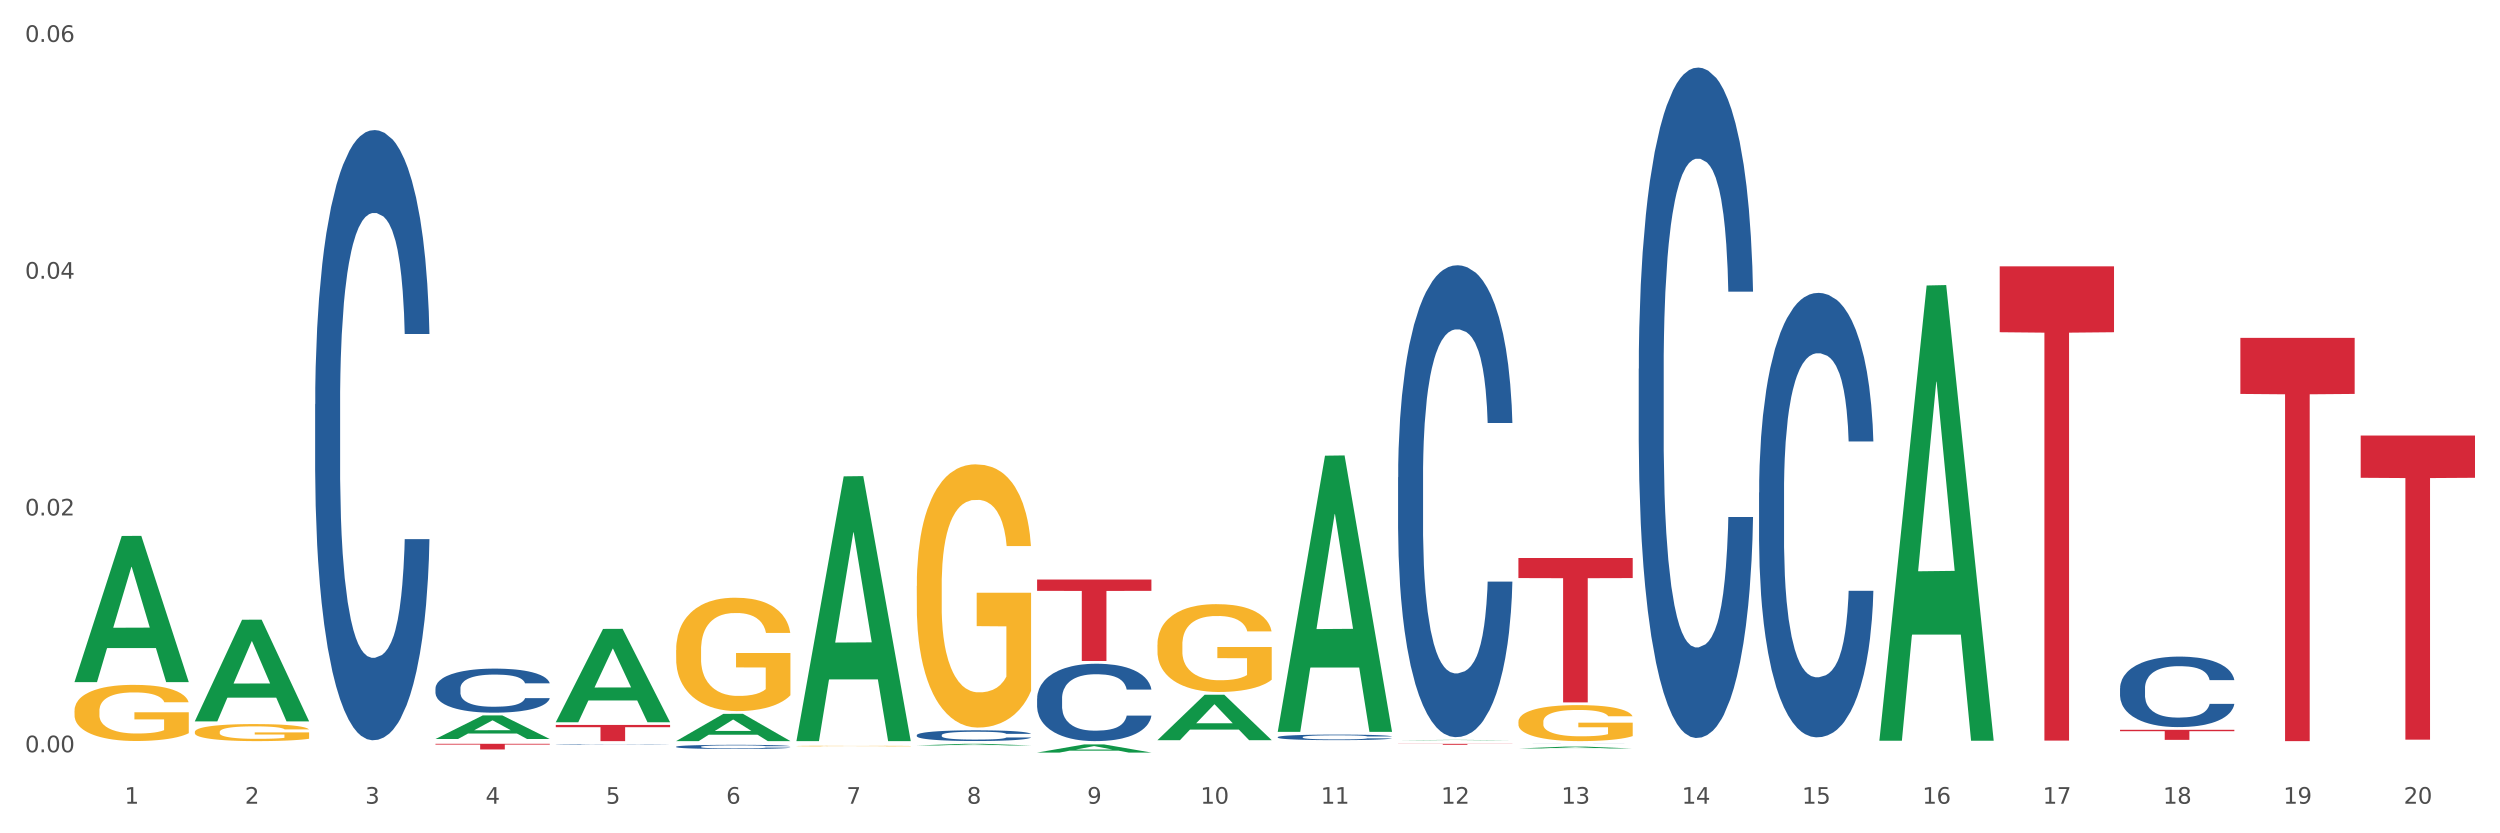 <?xml version="1.0" encoding="utf-8" standalone="no"?>
<!DOCTYPE svg PUBLIC "-//W3C//DTD SVG 1.1//EN"
  "http://www.w3.org/Graphics/SVG/1.1/DTD/svg11.dtd">
<svg xmlns:xlink="http://www.w3.org/1999/xlink" width="1080pt" height="360pt" viewBox="0 0 1080 360" xmlns="http://www.w3.org/2000/svg" version="1.1">
 <rect x="0" y="0" width="1080" height="360" fill="#333333" stroke="none"/>
 <defs>
  <style type="text/css">*{stroke-linejoin: round; stroke-linecap: butt}</style>
 </defs>
 <g id="figure_1">
  <g id="patch_1">
   <path d="M 0 360 
L 1080 360 
L 1080 0 
L 0 0 
z
" style="fill: #ffffff; stroke: #ffffff; stroke-linejoin: miter"/>
  </g>
  <g id="axes_1">
   <g id="matplotlib.axis_1">
    <g id="xtick_1">
     <g id="text_1">
      <!-- 1 -->
      <g style="fill: #4d4d4d" transform="translate(53.812 347.204) scale(0.096 -0.096)">
       <defs>
        <path id="DejaVuSans-31" d="M 794 531 
L 1825 531 
L 1825 4091 
L 703 3866 
L 703 4441 
L 1819 4666 
L 2450 4666 
L 2450 531 
L 3481 531 
L 3481 0 
L 794 0 
L 794 531 
z
" transform="scale(0.016)"/>
       </defs>
       <use xlink:href="#DejaVuSans-31"/>
      </g>
     </g>
    </g>
    <g id="xtick_2">
     <g id="text_2">
      <!-- 2 -->
      <g style="fill: #4d4d4d" transform="translate(105.793 347.204) scale(0.096 -0.096)">
       <defs>
        <path id="DejaVuSans-32" d="M 1228 531 
L 3431 531 
L 3431 0 
L 469 0 
L 469 531 
Q 828 903 1448 1529 
Q 2069 2156 2228 2338 
Q 2531 2678 2651 2914 
Q 2772 3150 2772 3378 
Q 2772 3750 2511 3984 
Q 2250 4219 1831 4219 
Q 1534 4219 1204 4116 
Q 875 4013 500 3803 
L 500 4441 
Q 881 4594 1212 4672 
Q 1544 4750 1819 4750 
Q 2544 4750 2975 4387 
Q 3406 4025 3406 3419 
Q 3406 3131 3298 2873 
Q 3191 2616 2906 2266 
Q 2828 2175 2409 1742 
Q 1991 1309 1228 531 
z
" transform="scale(0.016)"/>
       </defs>
       <use xlink:href="#DejaVuSans-32"/>
      </g>
     </g>
    </g>
    <g id="xtick_3">
     <g id="text_3">
      <!-- 3 -->
      <g style="fill: #4d4d4d" transform="translate(157.774 347.204) scale(0.096 -0.096)">
       <defs>
        <path id="DejaVuSans-33" d="M 2597 2516 
Q 3050 2419 3304 2112 
Q 3559 1806 3559 1356 
Q 3559 666 3084 287 
Q 2609 -91 1734 -91 
Q 1441 -91 1130 -33 
Q 819 25 488 141 
L 488 750 
Q 750 597 1062 519 
Q 1375 441 1716 441 
Q 2309 441 2620 675 
Q 2931 909 2931 1356 
Q 2931 1769 2642 2001 
Q 2353 2234 1838 2234 
L 1294 2234 
L 1294 2753 
L 1863 2753 
Q 2328 2753 2575 2939 
Q 2822 3125 2822 3475 
Q 2822 3834 2567 4026 
Q 2313 4219 1838 4219 
Q 1578 4219 1281 4162 
Q 984 4106 628 3988 
L 628 4550 
Q 988 4650 1302 4700 
Q 1616 4750 1894 4750 
Q 2613 4750 3031 4423 
Q 3450 4097 3450 3541 
Q 3450 3153 3228 2886 
Q 3006 2619 2597 2516 
z
" transform="scale(0.016)"/>
       </defs>
       <use xlink:href="#DejaVuSans-33"/>
      </g>
     </g>
    </g>
    <g id="xtick_4">
     <g id="text_4">
      <!-- 4 -->
      <g style="fill: #4d4d4d" transform="translate(209.756 347.204) scale(0.096 -0.096)">
       <defs>
        <path id="DejaVuSans-34" d="M 2419 4116 
L 825 1625 
L 2419 1625 
L 2419 4116 
z
M 2253 4666 
L 3047 4666 
L 3047 1625 
L 3713 1625 
L 3713 1100 
L 3047 1100 
L 3047 0 
L 2419 0 
L 2419 1100 
L 313 1100 
L 313 1709 
L 2253 4666 
z
" transform="scale(0.016)"/>
       </defs>
       <use xlink:href="#DejaVuSans-34"/>
      </g>
     </g>
    </g>
    <g id="xtick_5">
     <g id="text_5">
      <!-- 5 -->
      <g style="fill: #4d4d4d" transform="translate(261.737 347.204) scale(0.096 -0.096)">
       <defs>
        <path id="DejaVuSans-35" d="M 691 4666 
L 3169 4666 
L 3169 4134 
L 1269 4134 
L 1269 2991 
Q 1406 3038 1543 3061 
Q 1681 3084 1819 3084 
Q 2600 3084 3056 2656 
Q 3513 2228 3513 1497 
Q 3513 744 3044 326 
Q 2575 -91 1722 -91 
Q 1428 -91 1123 -41 
Q 819 9 494 109 
L 494 744 
Q 775 591 1075 516 
Q 1375 441 1709 441 
Q 2250 441 2565 725 
Q 2881 1009 2881 1497 
Q 2881 1984 2565 2268 
Q 2250 2553 1709 2553 
Q 1456 2553 1204 2497 
Q 953 2441 691 2322 
L 691 4666 
z
" transform="scale(0.016)"/>
       </defs>
       <use xlink:href="#DejaVuSans-35"/>
      </g>
     </g>
    </g>
    <g id="xtick_6">
     <g id="text_6">
      <!-- 6 -->
      <g style="fill: #4d4d4d" transform="translate(313.718 347.204) scale(0.096 -0.096)">
       <defs>
        <path id="DejaVuSans-36" d="M 2113 2584 
Q 1688 2584 1439 2293 
Q 1191 2003 1191 1497 
Q 1191 994 1439 701 
Q 1688 409 2113 409 
Q 2538 409 2786 701 
Q 3034 994 3034 1497 
Q 3034 2003 2786 2293 
Q 2538 2584 2113 2584 
z
M 3366 4563 
L 3366 3988 
Q 3128 4100 2886 4159 
Q 2644 4219 2406 4219 
Q 1781 4219 1451 3797 
Q 1122 3375 1075 2522 
Q 1259 2794 1537 2939 
Q 1816 3084 2150 3084 
Q 2853 3084 3261 2657 
Q 3669 2231 3669 1497 
Q 3669 778 3244 343 
Q 2819 -91 2113 -91 
Q 1303 -91 875 529 
Q 447 1150 447 2328 
Q 447 3434 972 4092 
Q 1497 4750 2381 4750 
Q 2619 4750 2861 4703 
Q 3103 4656 3366 4563 
z
" transform="scale(0.016)"/>
       </defs>
       <use xlink:href="#DejaVuSans-36"/>
      </g>
     </g>
    </g>
    <g id="xtick_7">
     <g id="text_7">
      <!-- 7 -->
      <g style="fill: #4d4d4d" transform="translate(365.699 347.204) scale(0.096 -0.096)">
       <defs>
        <path id="DejaVuSans-37" d="M 525 4666 
L 3525 4666 
L 3525 4397 
L 1831 0 
L 1172 0 
L 2766 4134 
L 525 4134 
L 525 4666 
z
" transform="scale(0.016)"/>
       </defs>
       <use xlink:href="#DejaVuSans-37"/>
      </g>
     </g>
    </g>
    <g id="xtick_8">
     <g id="text_8">
      <!-- 8 -->
      <g style="fill: #4d4d4d" transform="translate(417.68 347.204) scale(0.096 -0.096)">
       <defs>
        <path id="DejaVuSans-38" d="M 2034 2216 
Q 1584 2216 1326 1975 
Q 1069 1734 1069 1313 
Q 1069 891 1326 650 
Q 1584 409 2034 409 
Q 2484 409 2743 651 
Q 3003 894 3003 1313 
Q 3003 1734 2745 1975 
Q 2488 2216 2034 2216 
z
M 1403 2484 
Q 997 2584 770 2862 
Q 544 3141 544 3541 
Q 544 4100 942 4425 
Q 1341 4750 2034 4750 
Q 2731 4750 3128 4425 
Q 3525 4100 3525 3541 
Q 3525 3141 3298 2862 
Q 3072 2584 2669 2484 
Q 3125 2378 3379 2068 
Q 3634 1759 3634 1313 
Q 3634 634 3220 271 
Q 2806 -91 2034 -91 
Q 1263 -91 848 271 
Q 434 634 434 1313 
Q 434 1759 690 2068 
Q 947 2378 1403 2484 
z
M 1172 3481 
Q 1172 3119 1398 2916 
Q 1625 2713 2034 2713 
Q 2441 2713 2670 2916 
Q 2900 3119 2900 3481 
Q 2900 3844 2670 4047 
Q 2441 4250 2034 4250 
Q 1625 4250 1398 4047 
Q 1172 3844 1172 3481 
z
" transform="scale(0.016)"/>
       </defs>
       <use xlink:href="#DejaVuSans-38"/>
      </g>
     </g>
    </g>
    <g id="xtick_9">
     <g id="text_9">
      <!-- 9 -->
      <g style="fill: #4d4d4d" transform="translate(469.662 347.204) scale(0.096 -0.096)">
       <defs>
        <path id="DejaVuSans-39" d="M 703 97 
L 703 672 
Q 941 559 1184 500 
Q 1428 441 1663 441 
Q 2288 441 2617 861 
Q 2947 1281 2994 2138 
Q 2813 1869 2534 1725 
Q 2256 1581 1919 1581 
Q 1219 1581 811 2004 
Q 403 2428 403 3163 
Q 403 3881 828 4315 
Q 1253 4750 1959 4750 
Q 2769 4750 3195 4129 
Q 3622 3509 3622 2328 
Q 3622 1225 3098 567 
Q 2575 -91 1691 -91 
Q 1453 -91 1209 -44 
Q 966 3 703 97 
z
M 1959 2075 
Q 2384 2075 2632 2365 
Q 2881 2656 2881 3163 
Q 2881 3666 2632 3958 
Q 2384 4250 1959 4250 
Q 1534 4250 1286 3958 
Q 1038 3666 1038 3163 
Q 1038 2656 1286 2365 
Q 1534 2075 1959 2075 
z
" transform="scale(0.016)"/>
       </defs>
       <use xlink:href="#DejaVuSans-39"/>
      </g>
     </g>
    </g>
    <g id="xtick_10">
     <g id="text_10">
      <!-- 10 -->
      <g style="fill: #4d4d4d" transform="translate(518.589 347.204) scale(0.096 -0.096)">
       <defs>
        <path id="DejaVuSans-30" d="M 2034 4250 
Q 1547 4250 1301 3770 
Q 1056 3291 1056 2328 
Q 1056 1369 1301 889 
Q 1547 409 2034 409 
Q 2525 409 2770 889 
Q 3016 1369 3016 2328 
Q 3016 3291 2770 3770 
Q 2525 4250 2034 4250 
z
M 2034 4750 
Q 2819 4750 3233 4129 
Q 3647 3509 3647 2328 
Q 3647 1150 3233 529 
Q 2819 -91 2034 -91 
Q 1250 -91 836 529 
Q 422 1150 422 2328 
Q 422 3509 836 4129 
Q 1250 4750 2034 4750 
z
" transform="scale(0.016)"/>
       </defs>
       <use xlink:href="#DejaVuSans-31"/>
       <use xlink:href="#DejaVuSans-30" transform="translate(63.623 0)"/>
      </g>
     </g>
    </g>
    <g id="xtick_11">
     <g id="text_11">
      <!-- 11 -->
      <g style="fill: #4d4d4d" transform="translate(570.57 347.204) scale(0.096 -0.096)">
       <use xlink:href="#DejaVuSans-31"/>
       <use xlink:href="#DejaVuSans-31" transform="translate(63.623 0)"/>
      </g>
     </g>
    </g>
    <g id="xtick_12">
     <g id="text_12">
      <!-- 12 -->
      <g style="fill: #4d4d4d" transform="translate(622.551 347.204) scale(0.096 -0.096)">
       <use xlink:href="#DejaVuSans-31"/>
       <use xlink:href="#DejaVuSans-32" transform="translate(63.623 0)"/>
      </g>
     </g>
    </g>
    <g id="xtick_13">
     <g id="text_13">
      <!-- 13 -->
      <g style="fill: #4d4d4d" transform="translate(674.533 347.204) scale(0.096 -0.096)">
       <use xlink:href="#DejaVuSans-31"/>
       <use xlink:href="#DejaVuSans-33" transform="translate(63.623 0)"/>
      </g>
     </g>
    </g>
    <g id="xtick_14">
     <g id="text_14">
      <!-- 14 -->
      <g style="fill: #4d4d4d" transform="translate(726.514 347.204) scale(0.096 -0.096)">
       <use xlink:href="#DejaVuSans-31"/>
       <use xlink:href="#DejaVuSans-34" transform="translate(63.623 0)"/>
      </g>
     </g>
    </g>
    <g id="xtick_15">
     <g id="text_15">
      <!-- 15 -->
      <g style="fill: #4d4d4d" transform="translate(778.495 347.204) scale(0.096 -0.096)">
       <use xlink:href="#DejaVuSans-31"/>
       <use xlink:href="#DejaVuSans-35" transform="translate(63.623 0)"/>
      </g>
     </g>
    </g>
    <g id="xtick_16">
     <g id="text_16">
      <!-- 16 -->
      <g style="fill: #4d4d4d" transform="translate(830.476 347.204) scale(0.096 -0.096)">
       <use xlink:href="#DejaVuSans-31"/>
       <use xlink:href="#DejaVuSans-36" transform="translate(63.623 0)"/>
      </g>
     </g>
    </g>
    <g id="xtick_17">
     <g id="text_17">
      <!-- 17 -->
      <g style="fill: #4d4d4d" transform="translate(882.457 347.204) scale(0.096 -0.096)">
       <use xlink:href="#DejaVuSans-31"/>
       <use xlink:href="#DejaVuSans-37" transform="translate(63.623 0)"/>
      </g>
     </g>
    </g>
    <g id="xtick_18">
     <g id="text_18">
      <!-- 18 -->
      <g style="fill: #4d4d4d" transform="translate(934.439 347.204) scale(0.096 -0.096)">
       <use xlink:href="#DejaVuSans-31"/>
       <use xlink:href="#DejaVuSans-38" transform="translate(63.623 0)"/>
      </g>
     </g>
    </g>
    <g id="xtick_19">
     <g id="text_19">
      <!-- 19 -->
      <g style="fill: #4d4d4d" transform="translate(986.42 347.204) scale(0.096 -0.096)">
       <use xlink:href="#DejaVuSans-31"/>
       <use xlink:href="#DejaVuSans-39" transform="translate(63.623 0)"/>
      </g>
     </g>
    </g>
    <g id="xtick_20">
     <g id="text_20">
      <!-- 20 -->
      <g style="fill: #4d4d4d" transform="translate(1038.401 347.204) scale(0.096 -0.096)">
       <use xlink:href="#DejaVuSans-32"/>
       <use xlink:href="#DejaVuSans-30" transform="translate(63.623 0)"/>
      </g>
     </g>
    </g>
    <g id="xtick_21"/>
    <g id="xtick_22"/>
    <g id="xtick_23"/>
    <g id="xtick_24"/>
    <g id="xtick_25"/>
    <g id="xtick_26"/>
    <g id="xtick_27"/>
    <g id="xtick_28"/>
    <g id="xtick_29"/>
    <g id="xtick_30"/>
    <g id="xtick_31"/>
    <g id="xtick_32"/>
    <g id="xtick_33"/>
    <g id="xtick_34"/>
    <g id="xtick_35"/>
    <g id="xtick_36"/>
    <g id="xtick_37"/>
    <g id="xtick_38"/>
    <g id="xtick_39"/>
   </g>
   <g id="matplotlib.axis_2">
    <g id="ytick_1">
     <g id="text_21">
      <!-- 0.00 -->
      <g style="fill: #4d4d4d" transform="translate(10.8 324.98) scale(0.096 -0.096)">
       <defs>
        <path id="DejaVuSans-2e" d="M 684 794 
L 1344 794 
L 1344 0 
L 684 0 
L 684 794 
z
" transform="scale(0.016)"/>
       </defs>
       <use xlink:href="#DejaVuSans-30"/>
       <use xlink:href="#DejaVuSans-2e" transform="translate(63.623 0)"/>
       <use xlink:href="#DejaVuSans-30" transform="translate(95.41 0)"/>
       <use xlink:href="#DejaVuSans-30" transform="translate(159.033 0)"/>
      </g>
     </g>
    </g>
    <g id="ytick_2">
     <g id="text_22">
      <!-- 0.02 -->
      <g style="fill: #4d4d4d" transform="translate(10.8 222.688) scale(0.096 -0.096)">
       <use xlink:href="#DejaVuSans-30"/>
       <use xlink:href="#DejaVuSans-2e" transform="translate(63.623 0)"/>
       <use xlink:href="#DejaVuSans-30" transform="translate(95.41 0)"/>
       <use xlink:href="#DejaVuSans-32" transform="translate(159.033 0)"/>
      </g>
     </g>
    </g>
    <g id="ytick_3">
     <g id="text_23">
      <!-- 0.04 -->
      <g style="fill: #4d4d4d" transform="translate(10.8 120.396) scale(0.096 -0.096)">
       <use xlink:href="#DejaVuSans-30"/>
       <use xlink:href="#DejaVuSans-2e" transform="translate(63.623 0)"/>
       <use xlink:href="#DejaVuSans-30" transform="translate(95.41 0)"/>
       <use xlink:href="#DejaVuSans-34" transform="translate(159.033 0)"/>
      </g>
     </g>
    </g>
    <g id="ytick_4">
     <g id="text_24">
      <!-- 0.06 -->
      <g style="fill: #4d4d4d" transform="translate(10.8 18.104) scale(0.096 -0.096)">
       <use xlink:href="#DejaVuSans-30"/>
       <use xlink:href="#DejaVuSans-2e" transform="translate(63.623 0)"/>
       <use xlink:href="#DejaVuSans-30" transform="translate(95.41 0)"/>
       <use xlink:href="#DejaVuSans-36" transform="translate(159.033 0)"/>
      </g>
     </g>
    </g>
    <g id="ytick_5"/>
    <g id="ytick_6"/>
    <g id="ytick_7"/>
   </g>
   <g id="PolyCollection_1">
    <path d="M 32.175 294.57 
L 32.226 294.511 
L 52.59 231.54 
L 61.041 231.481 
L 81.557 294.689 
L 71.783 294.689 
L 67.353 279.97 
L 46.328 279.97 
L 46.175 280.207 
L 41.899 294.689 
L 32.175 294.689 
L 32.175 294.57 
L 48.975 271.186 
L 64.706 271.127 
L 56.917 244.954 
L 56.815 244.835 
L 56.713 245.013 
L 48.924 271.127 
L 48.975 271.186 
L 32.175 294.57 
z
" clip-path="url(#p913ae60c1f)" style="fill: #109648"/>
    <path d="M 967.837 145.967 
L 1017.219 145.967 
L 1017.219 170.175 
L 997.794 170.338 
L 997.794 320.164 
L 987.145 320.164 
L 987.145 170.338 
L 967.837 170.175 
L 967.837 146.131 
L 967.837 145.967 
z
" clip-path="url(#p913ae60c1f)" style="fill: #d62839"/>
    <path d="M 915.855 315.277 
L 965.238 315.277 
L 965.238 315.882 
L 945.812 315.886 
L 945.812 319.628 
L 935.164 319.628 
L 935.164 315.886 
L 915.855 315.882 
L 915.855 315.281 
L 915.855 315.277 
z
" clip-path="url(#p913ae60c1f)" style="fill: #d62839"/>
    <path d="M 863.874 115.042 
L 913.256 115.042 
L 913.256 143.518 
L 893.831 143.711 
L 893.831 319.953 
L 883.182 319.953 
L 883.182 143.711 
L 863.874 143.518 
L 863.874 115.235 
L 863.874 115.042 
z
" clip-path="url(#p913ae60c1f)" style="fill: #d62839"/>
    <path d="M 655.949 241.056 
L 705.332 241.056 
L 705.332 249.725 
L 685.906 249.783 
L 685.906 303.434 
L 675.258 303.434 
L 675.258 249.783 
L 655.949 249.725 
L 655.949 241.115 
L 655.949 241.056 
z
" clip-path="url(#p913ae60c1f)" style="fill: #d62839"/>
    <path d="M 603.968 321.333 
L 653.35 321.333 
L 653.35 321.391 
L 633.925 321.391 
L 633.925 321.75 
L 623.276 321.75 
L 623.276 321.391 
L 603.968 321.391 
L 603.968 321.333 
L 603.968 321.333 
z
" clip-path="url(#p913ae60c1f)" style="fill: #d62839"/>
    <path d="M 448.025 250.357 
L 497.407 250.357 
L 497.407 255.249 
L 477.982 255.282 
L 477.982 285.563 
L 467.333 285.563 
L 467.333 255.282 
L 448.025 255.249 
L 448.025 250.39 
L 448.025 250.357 
z
" clip-path="url(#p913ae60c1f)" style="fill: #d62839"/>
    <path d="M 240.1 313.179 
L 289.482 313.179 
L 289.482 314.149 
L 270.057 314.156 
L 270.057 320.164 
L 259.408 320.164 
L 259.408 314.156 
L 240.1 314.149 
L 240.1 313.185 
L 240.1 313.179 
z
" clip-path="url(#p913ae60c1f)" style="fill: #d62839"/>
    <path d="M 188.119 321.333 
L 237.501 321.333 
L 237.501 321.672 
L 218.076 321.674 
L 218.076 323.774 
L 207.427 323.774 
L 207.427 321.674 
L 188.119 321.672 
L 188.119 321.335 
L 188.119 321.333 
z
" clip-path="url(#p913ae60c1f)" style="fill: #d62839"/>
    <path d="M 1019.818 188.142 
L 1069.2 188.142 
L 1069.2 206.403 
L 1049.775 206.526 
L 1049.775 319.543 
L 1039.126 319.543 
L 1039.126 206.526 
L 1019.818 206.403 
L 1019.818 188.266 
L 1019.818 188.142 
z
" clip-path="url(#p913ae60c1f)" style="fill: #d62839"/>
    <path d="M 136.137 174.632 
L 136.196 174.391 
L 136.196 167.65 
L 136.371 158.502 
L 137.013 141.65 
L 137.83 128.89 
L 139.231 113.964 
L 139.99 107.704 
L 140.982 100.723 
L 143.025 89.408 
L 145.36 79.778 
L 146.994 74.481 
L 148.22 71.111 
L 150.964 65.092 
L 152.54 62.444 
L 154.174 60.277 
L 155.575 58.833 
L 157.91 57.148 
L 159.778 56.426 
L 161.938 56.185 
L 163.747 56.426 
L 166.14 57.389 
L 169.643 60.277 
L 170.985 61.963 
L 172.795 64.852 
L 174.662 68.704 
L 176.18 72.556 
L 177.931 78.093 
L 179.741 85.315 
L 181.492 94.463 
L 182.718 102.89 
L 183.71 111.797 
L 184.586 122.631 
L 185.228 134.427 
L 185.52 144.298 
L 174.838 144.298 
L 174.546 135.39 
L 173.962 125.76 
L 173.378 119.26 
L 172.736 113.964 
L 171.744 107.945 
L 170.868 104.093 
L 169.409 99.519 
L 168.067 96.63 
L 166.957 94.945 
L 165.615 93.5 
L 162.755 92.056 
L 160.712 92.056 
L 159.428 92.537 
L 157.852 93.741 
L 156.509 95.426 
L 154.933 98.315 
L 153.707 101.445 
L 152.481 105.538 
L 151.781 108.427 
L 150.73 113.723 
L 150.03 118.057 
L 149.096 125.52 
L 148.57 130.816 
L 147.637 144.539 
L 147.228 154.65 
L 147.053 161.632 
L 146.936 169.335 
L 146.936 206.892 
L 147.286 223.744 
L 147.578 230.966 
L 148.045 239.152 
L 148.921 249.745 
L 150.205 260.097 
L 151.547 267.56 
L 152.656 272.134 
L 153.707 275.504 
L 154.758 278.153 
L 156.042 280.56 
L 157.093 282.005 
L 158.669 283.449 
L 160.537 284.171 
L 161.996 284.171 
L 164.973 282.968 
L 166.315 281.764 
L 167.6 280.079 
L 169 277.43 
L 170.11 274.541 
L 170.752 272.375 
L 171.802 267.801 
L 172.619 262.986 
L 173.32 257.448 
L 173.787 252.634 
L 174.312 245.411 
L 174.721 237.226 
L 174.838 232.892 
L 185.52 232.892 
L 185.286 241.559 
L 184.877 249.985 
L 184.06 261.3 
L 183.418 267.801 
L 182.426 275.745 
L 181.375 282.486 
L 179.916 289.949 
L 178.573 295.486 
L 177.172 300.301 
L 175.655 304.635 
L 172.911 310.653 
L 171.919 312.339 
L 169.818 315.228 
L 168.183 316.913 
L 165.79 318.598 
L 163.338 319.561 
L 160.77 319.802 
L 158.494 319.32 
L 155.984 317.876 
L 154.408 316.431 
L 152.656 314.265 
L 150.613 310.894 
L 148.687 306.801 
L 146.878 301.986 
L 145.185 296.449 
L 143.609 290.19 
L 141.566 279.838 
L 140.048 269.727 
L 138.939 260.337 
L 138.18 252.393 
L 137.422 242.281 
L 137.013 235.3 
L 136.371 218.448 
L 136.137 202.799 
L 136.137 174.632 
z
" clip-path="url(#p913ae60c1f)" style="fill: #255c99"/>
    <path d="M 240.1 321.634 
L 240.158 321.634 
L 240.158 321.628 
L 240.333 321.621 
L 240.975 321.606 
L 241.793 321.595 
L 243.193 321.582 
L 243.952 321.577 
L 244.945 321.571 
L 246.988 321.561 
L 249.322 321.553 
L 250.957 321.548 
L 252.183 321.546 
L 254.926 321.54 
L 256.502 321.538 
L 258.137 321.536 
L 259.537 321.535 
L 261.872 321.534 
L 263.74 321.533 
L 265.9 321.533 
L 267.709 321.533 
L 270.103 321.534 
L 273.605 321.536 
L 274.947 321.538 
L 276.757 321.54 
L 278.625 321.543 
L 280.143 321.547 
L 281.894 321.552 
L 283.703 321.558 
L 285.454 321.566 
L 286.68 321.573 
L 287.672 321.58 
L 288.548 321.59 
L 289.19 321.6 
L 289.482 321.608 
L 278.8 321.608 
L 278.508 321.601 
L 277.924 321.592 
L 277.341 321.587 
L 276.699 321.582 
L 275.706 321.577 
L 274.831 321.574 
L 273.371 321.57 
L 272.029 321.567 
L 270.92 321.566 
L 269.577 321.565 
L 266.717 321.564 
L 264.674 321.564 
L 263.39 321.564 
L 261.814 321.565 
L 260.471 321.566 
L 258.895 321.569 
L 257.67 321.572 
L 256.444 321.575 
L 255.743 321.578 
L 254.693 321.582 
L 253.992 321.586 
L 253.058 321.592 
L 252.533 321.597 
L 251.599 321.609 
L 251.19 321.617 
L 251.015 321.623 
L 250.899 321.63 
L 250.899 321.662 
L 251.249 321.677 
L 251.541 321.683 
L 252.008 321.69 
L 252.883 321.699 
L 254.167 321.708 
L 255.51 321.714 
L 256.619 321.718 
L 257.67 321.721 
L 258.72 321.723 
L 260.004 321.726 
L 261.055 321.727 
L 262.631 321.728 
L 264.499 321.729 
L 265.958 321.729 
L 268.935 321.728 
L 270.278 321.727 
L 271.562 321.725 
L 272.963 321.723 
L 274.072 321.72 
L 274.714 321.719 
L 275.765 321.715 
L 276.582 321.71 
L 277.282 321.706 
L 277.749 321.702 
L 278.275 321.695 
L 278.683 321.688 
L 278.8 321.685 
L 289.482 321.685 
L 289.248 321.692 
L 288.84 321.699 
L 288.023 321.709 
L 287.381 321.715 
L 286.388 321.721 
L 285.338 321.727 
L 283.878 321.734 
L 282.536 321.738 
L 281.135 321.743 
L 279.617 321.746 
L 276.874 321.751 
L 275.881 321.753 
L 273.78 321.755 
L 272.146 321.757 
L 269.752 321.758 
L 267.301 321.759 
L 264.733 321.759 
L 262.456 321.759 
L 259.946 321.758 
L 258.37 321.756 
L 256.619 321.755 
L 254.576 321.752 
L 252.65 321.748 
L 250.84 321.744 
L 249.147 321.739 
L 247.571 321.734 
L 245.528 321.725 
L 244.011 321.716 
L 242.902 321.708 
L 242.143 321.701 
L 241.384 321.693 
L 240.975 321.687 
L 240.333 321.672 
L 240.1 321.659 
L 240.1 321.634 
z
" clip-path="url(#p913ae60c1f)" style="fill: #255c99"/>
    <path d="M 915.855 297.332 
L 915.914 297.304 
L 915.914 296.525 
L 916.089 295.468 
L 916.731 293.521 
L 917.548 292.046 
L 918.949 290.321 
L 919.708 289.598 
L 920.7 288.791 
L 922.743 287.483 
L 925.078 286.37 
L 926.713 285.758 
L 927.938 285.369 
L 930.682 284.673 
L 932.258 284.367 
L 933.892 284.117 
L 935.293 283.95 
L 937.628 283.755 
L 939.496 283.672 
L 941.656 283.644 
L 943.465 283.672 
L 945.858 283.783 
L 949.361 284.117 
L 950.703 284.312 
L 952.513 284.645 
L 954.381 285.091 
L 955.898 285.536 
L 957.649 286.176 
L 959.459 287.01 
L 961.21 288.068 
L 962.436 289.041 
L 963.428 290.071 
L 964.304 291.323 
L 964.946 292.686 
L 965.238 293.827 
L 954.556 293.827 
L 954.264 292.797 
L 953.68 291.684 
L 953.096 290.933 
L 952.454 290.321 
L 951.462 289.626 
L 950.586 289.18 
L 949.127 288.652 
L 947.785 288.318 
L 946.676 288.123 
L 945.333 287.956 
L 942.473 287.789 
L 940.43 287.789 
L 939.146 287.845 
L 937.57 287.984 
L 936.227 288.179 
L 934.651 288.513 
L 933.425 288.874 
L 932.199 289.347 
L 931.499 289.681 
L 930.448 290.293 
L 929.748 290.794 
L 928.814 291.656 
L 928.289 292.269 
L 927.355 293.854 
L 926.946 295.023 
L 926.771 295.83 
L 926.654 296.72 
L 926.654 301.06 
L 927.004 303.008 
L 927.296 303.842 
L 927.763 304.788 
L 928.639 306.012 
L 929.923 307.209 
L 931.265 308.071 
L 932.375 308.6 
L 933.425 308.989 
L 934.476 309.295 
L 935.76 309.574 
L 936.811 309.741 
L 938.387 309.907 
L 940.255 309.991 
L 941.714 309.991 
L 944.691 309.852 
L 946.033 309.713 
L 947.318 309.518 
L 948.719 309.212 
L 949.828 308.878 
L 950.47 308.628 
L 951.52 308.099 
L 952.338 307.543 
L 953.038 306.903 
L 953.505 306.346 
L 954.03 305.512 
L 954.439 304.566 
L 954.556 304.065 
L 965.238 304.065 
L 965.004 305.067 
L 964.596 306.04 
L 963.778 307.348 
L 963.136 308.099 
L 962.144 309.017 
L 961.093 309.796 
L 959.634 310.659 
L 958.291 311.299 
L 956.89 311.855 
L 955.373 312.356 
L 952.629 313.051 
L 951.637 313.246 
L 949.536 313.58 
L 947.901 313.775 
L 945.508 313.969 
L 943.056 314.081 
L 940.488 314.109 
L 938.212 314.053 
L 935.702 313.886 
L 934.126 313.719 
L 932.375 313.469 
L 930.332 313.079 
L 928.405 312.606 
L 926.596 312.05 
L 924.903 311.41 
L 923.327 310.686 
L 921.284 309.49 
L 919.766 308.322 
L 918.657 307.237 
L 917.898 306.318 
L 917.14 305.15 
L 916.731 304.343 
L 916.089 302.396 
L 915.855 300.587 
L 915.855 297.332 
z
" clip-path="url(#p913ae60c1f)" style="fill: #255c99"/>
    <path d="M 759.912 212.796 
L 759.97 212.621 
L 759.97 207.711 
L 760.145 201.047 
L 760.787 188.772 
L 761.605 179.478 
L 763.006 168.606 
L 763.764 164.046 
L 764.757 158.961 
L 766.8 150.719 
L 769.135 143.705 
L 770.769 139.847 
L 771.995 137.392 
L 774.738 133.008 
L 776.314 131.079 
L 777.949 129.501 
L 779.349 128.448 
L 781.684 127.221 
L 783.552 126.695 
L 785.712 126.519 
L 787.521 126.695 
L 789.915 127.396 
L 793.417 129.501 
L 794.76 130.728 
L 796.569 132.832 
L 798.437 135.638 
L 799.955 138.444 
L 801.706 142.477 
L 803.515 147.738 
L 805.266 154.402 
L 806.492 160.539 
L 807.484 167.027 
L 808.36 174.919 
L 809.002 183.511 
L 809.294 190.701 
L 798.612 190.701 
L 798.32 184.213 
L 797.736 177.198 
L 797.153 172.464 
L 796.511 168.606 
L 795.518 164.222 
L 794.643 161.416 
L 793.183 158.084 
L 791.841 155.98 
L 790.732 154.752 
L 789.389 153.7 
L 786.529 152.648 
L 784.486 152.648 
L 783.202 152.999 
L 781.626 153.875 
L 780.283 155.103 
L 778.707 157.207 
L 777.482 159.487 
L 776.256 162.468 
L 775.555 164.572 
L 774.505 168.43 
L 773.804 171.587 
L 772.87 177.023 
L 772.345 180.881 
L 771.411 190.876 
L 771.002 198.241 
L 770.827 203.327 
L 770.711 208.938 
L 770.711 236.294 
L 771.061 248.57 
L 771.353 253.83 
L 771.82 259.793 
L 772.695 267.508 
L 773.979 275.049 
L 775.322 280.485 
L 776.431 283.817 
L 777.482 286.272 
L 778.532 288.201 
L 779.816 289.954 
L 780.867 291.007 
L 782.443 292.059 
L 784.311 292.585 
L 785.77 292.585 
L 788.747 291.708 
L 790.09 290.831 
L 791.374 289.604 
L 792.775 287.675 
L 793.884 285.57 
L 794.526 283.992 
L 795.577 280.66 
L 796.394 277.153 
L 797.094 273.12 
L 797.561 269.613 
L 798.087 264.352 
L 798.495 258.39 
L 798.612 255.233 
L 809.294 255.233 
L 809.061 261.546 
L 808.652 267.684 
L 807.835 275.926 
L 807.193 280.66 
L 806.2 286.447 
L 805.15 291.357 
L 803.69 296.793 
L 802.348 300.827 
L 800.947 304.334 
L 799.429 307.49 
L 796.686 311.874 
L 795.693 313.102 
L 793.592 315.206 
L 791.958 316.434 
L 789.564 317.661 
L 787.113 318.363 
L 784.545 318.538 
L 782.268 318.187 
L 779.758 317.135 
L 778.182 316.083 
L 776.431 314.505 
L 774.388 312.05 
L 772.462 309.069 
L 770.652 305.561 
L 768.959 301.528 
L 767.383 296.969 
L 765.34 289.428 
L 763.823 282.063 
L 762.714 275.224 
L 761.955 269.437 
L 761.196 262.072 
L 760.787 256.987 
L 760.145 244.712 
L 759.912 233.313 
L 759.912 212.796 
z
" clip-path="url(#p913ae60c1f)" style="fill: #255c99"/>
    <path d="M 707.931 159.325 
L 707.989 159.06 
L 707.989 151.654 
L 708.164 141.603 
L 708.806 123.087 
L 709.623 109.068 
L 711.024 92.669 
L 711.783 85.791 
L 712.775 78.121 
L 714.818 65.689 
L 717.153 55.108 
L 718.788 49.289 
L 720.014 45.586 
L 722.757 38.973 
L 724.333 36.064 
L 725.967 33.683 
L 727.368 32.096 
L 729.703 30.245 
L 731.571 29.451 
L 733.731 29.187 
L 735.54 29.451 
L 737.934 30.509 
L 741.436 33.683 
L 742.778 35.535 
L 744.588 38.709 
L 746.456 42.941 
L 747.973 47.173 
L 749.725 53.257 
L 751.534 61.192 
L 753.285 71.243 
L 754.511 80.501 
L 755.503 90.288 
L 756.379 102.191 
L 757.021 115.152 
L 757.313 125.997 
L 746.631 125.997 
L 746.339 116.21 
L 745.755 105.63 
L 745.172 98.488 
L 744.529 92.669 
L 743.537 86.056 
L 742.662 81.824 
L 741.202 76.798 
L 739.86 73.624 
L 738.751 71.772 
L 737.408 70.185 
L 734.548 68.598 
L 732.505 68.598 
L 731.221 69.127 
L 729.645 70.45 
L 728.302 72.301 
L 726.726 75.476 
L 725.5 78.914 
L 724.275 83.411 
L 723.574 86.585 
L 722.523 92.404 
L 721.823 97.165 
L 720.889 105.365 
L 720.364 111.184 
L 719.43 126.261 
L 719.021 137.371 
L 718.846 145.041 
L 718.729 153.506 
L 718.729 194.769 
L 719.08 213.285 
L 719.371 221.22 
L 719.838 230.213 
L 720.714 241.852 
L 721.998 253.226 
L 723.341 261.425 
L 724.45 266.451 
L 725.5 270.154 
L 726.551 273.064 
L 727.835 275.709 
L 728.886 277.296 
L 730.462 278.883 
L 732.33 279.677 
L 733.789 279.677 
L 736.766 278.354 
L 738.109 277.031 
L 739.393 275.18 
L 740.794 272.27 
L 741.903 269.096 
L 742.545 266.716 
L 743.596 261.69 
L 744.413 256.4 
L 745.113 250.316 
L 745.58 245.026 
L 746.105 237.091 
L 746.514 228.097 
L 746.631 223.336 
L 757.313 223.336 
L 757.079 232.858 
L 756.671 242.116 
L 755.853 254.548 
L 755.211 261.69 
L 754.219 270.419 
L 753.168 277.825 
L 751.709 286.025 
L 750.367 292.109 
L 748.966 297.399 
L 747.448 302.16 
L 744.705 308.773 
L 743.712 310.624 
L 741.611 313.798 
L 739.976 315.65 
L 737.583 317.501 
L 735.132 318.559 
L 732.563 318.824 
L 730.287 318.295 
L 727.777 316.708 
L 726.201 315.121 
L 724.45 312.74 
L 722.407 309.037 
L 720.48 304.54 
L 718.671 299.25 
L 716.978 293.167 
L 715.402 286.289 
L 713.359 274.915 
L 711.842 263.806 
L 710.732 253.49 
L 709.974 244.761 
L 709.215 233.652 
L 708.806 225.981 
L 708.164 207.466 
L 707.931 190.273 
L 707.931 159.325 
z
" clip-path="url(#p913ae60c1f)" style="fill: #255c99"/>
    <path d="M 655.949 321.343 
L 656.008 321.343 
L 656.008 321.343 
L 656.183 321.342 
L 656.825 321.34 
L 657.642 321.339 
L 659.043 321.338 
L 659.802 321.337 
L 660.794 321.337 
L 662.837 321.336 
L 665.172 321.335 
L 666.807 321.334 
L 668.032 321.334 
L 670.776 321.333 
L 672.352 321.333 
L 673.986 321.333 
L 675.387 321.333 
L 677.722 321.333 
L 679.59 321.333 
L 681.75 321.333 
L 683.559 321.333 
L 685.952 321.333 
L 689.455 321.333 
L 690.797 321.333 
L 692.607 321.333 
L 694.475 321.334 
L 695.992 321.334 
L 697.743 321.335 
L 699.553 321.335 
L 701.304 321.336 
L 702.53 321.337 
L 703.522 321.338 
L 704.398 321.339 
L 705.04 321.34 
L 705.332 321.341 
L 694.65 321.341 
L 694.358 321.34 
L 693.774 321.339 
L 693.19 321.338 
L 692.548 321.338 
L 691.556 321.337 
L 690.68 321.337 
L 689.221 321.337 
L 687.879 321.336 
L 686.769 321.336 
L 685.427 321.336 
L 682.567 321.336 
L 680.524 321.336 
L 679.24 321.336 
L 677.664 321.336 
L 676.321 321.336 
L 674.745 321.336 
L 673.519 321.337 
L 672.293 321.337 
L 671.593 321.337 
L 670.542 321.338 
L 669.842 321.338 
L 668.908 321.339 
L 668.383 321.339 
L 667.449 321.341 
L 667.04 321.342 
L 666.865 321.342 
L 666.748 321.343 
L 666.748 321.346 
L 667.098 321.348 
L 667.39 321.349 
L 667.857 321.349 
L 668.733 321.35 
L 670.017 321.351 
L 671.359 321.352 
L 672.469 321.352 
L 673.519 321.353 
L 674.57 321.353 
L 675.854 321.353 
L 676.905 321.353 
L 678.481 321.353 
L 680.349 321.353 
L 681.808 321.353 
L 684.785 321.353 
L 686.127 321.353 
L 687.412 321.353 
L 688.812 321.353 
L 689.922 321.352 
L 690.564 321.352 
L 691.614 321.352 
L 692.432 321.351 
L 693.132 321.351 
L 693.599 321.351 
L 694.124 321.35 
L 694.533 321.349 
L 694.65 321.349 
L 705.332 321.349 
L 705.098 321.349 
L 704.689 321.35 
L 703.872 321.351 
L 703.23 321.352 
L 702.238 321.353 
L 701.187 321.353 
L 699.728 321.354 
L 698.385 321.354 
L 696.984 321.355 
L 695.467 321.355 
L 692.723 321.356 
L 691.731 321.356 
L 689.63 321.356 
L 687.995 321.356 
L 685.602 321.357 
L 683.15 321.357 
L 680.582 321.357 
L 678.306 321.357 
L 675.796 321.356 
L 674.22 321.356 
L 672.469 321.356 
L 670.426 321.356 
L 668.499 321.355 
L 666.69 321.355 
L 664.997 321.354 
L 663.421 321.354 
L 661.378 321.353 
L 659.86 321.352 
L 658.751 321.351 
L 657.992 321.35 
L 657.234 321.35 
L 656.825 321.349 
L 656.183 321.347 
L 655.949 321.346 
L 655.949 321.343 
z
" clip-path="url(#p913ae60c1f)" style="fill: #255c99"/>
    <path d="M 603.968 206.19 
L 604.027 206.004 
L 604.027 200.791 
L 604.202 193.716 
L 604.844 180.683 
L 605.661 170.815 
L 607.062 159.272 
L 607.821 154.431 
L 608.813 149.032 
L 610.856 140.281 
L 613.191 132.834 
L 614.825 128.738 
L 616.051 126.131 
L 618.795 121.477 
L 620.371 119.429 
L 622.005 117.753 
L 623.406 116.636 
L 625.741 115.333 
L 627.609 114.774 
L 629.768 114.588 
L 631.578 114.774 
L 633.971 115.519 
L 637.473 117.753 
L 638.816 119.056 
L 640.625 121.291 
L 642.493 124.269 
L 644.011 127.248 
L 645.762 131.531 
L 647.572 137.116 
L 649.323 144.191 
L 650.549 150.708 
L 651.541 157.596 
L 652.416 165.975 
L 653.059 175.098 
L 653.35 182.731 
L 642.668 182.731 
L 642.377 175.842 
L 641.793 168.395 
L 641.209 163.368 
L 640.567 159.272 
L 639.575 154.617 
L 638.699 151.638 
L 637.24 148.101 
L 635.897 145.867 
L 634.788 144.564 
L 633.446 143.446 
L 630.586 142.329 
L 628.543 142.329 
L 627.258 142.702 
L 625.682 143.633 
L 624.34 144.936 
L 622.764 147.17 
L 621.538 149.59 
L 620.312 152.756 
L 619.612 154.99 
L 618.561 159.086 
L 617.861 162.437 
L 616.927 168.209 
L 616.401 172.305 
L 615.467 182.917 
L 615.059 190.737 
L 614.884 196.136 
L 614.767 202.094 
L 614.767 231.139 
L 615.117 244.172 
L 615.409 249.757 
L 615.876 256.088 
L 616.752 264.28 
L 618.036 272.286 
L 619.378 278.057 
L 620.487 281.595 
L 621.538 284.201 
L 622.589 286.249 
L 623.873 288.111 
L 624.924 289.228 
L 626.5 290.345 
L 628.367 290.904 
L 629.827 290.904 
L 632.804 289.973 
L 634.146 289.042 
L 635.43 287.739 
L 636.831 285.691 
L 637.94 283.457 
L 638.582 281.781 
L 639.633 278.243 
L 640.45 274.52 
L 641.151 270.238 
L 641.618 266.514 
L 642.143 260.928 
L 642.552 254.598 
L 642.668 251.247 
L 653.35 251.247 
L 653.117 257.949 
L 652.708 264.466 
L 651.891 273.217 
L 651.249 278.243 
L 650.257 284.388 
L 649.206 289.601 
L 647.747 295.372 
L 646.404 299.655 
L 645.003 303.378 
L 643.486 306.73 
L 640.742 311.384 
L 639.75 312.687 
L 637.648 314.922 
L 636.014 316.225 
L 633.621 317.528 
L 631.169 318.273 
L 628.601 318.459 
L 626.324 318.087 
L 623.814 316.97 
L 622.238 315.853 
L 620.487 314.177 
L 618.444 311.57 
L 616.518 308.405 
L 614.709 304.682 
L 613.016 300.399 
L 611.44 295.559 
L 609.397 287.553 
L 607.879 279.733 
L 606.77 272.472 
L 606.011 266.328 
L 605.252 258.508 
L 604.844 253.109 
L 604.202 240.076 
L 603.968 227.974 
L 603.968 206.19 
z
" clip-path="url(#p913ae60c1f)" style="fill: #255c99"/>
    <path d="M 551.987 318.42 
L 552.045 318.418 
L 552.045 318.357 
L 552.221 318.273 
L 552.863 318.119 
L 553.68 318.003 
L 555.081 317.867 
L 555.84 317.809 
L 556.832 317.746 
L 558.875 317.643 
L 561.21 317.555 
L 562.844 317.506 
L 564.07 317.476 
L 566.813 317.421 
L 568.389 317.396 
L 570.024 317.377 
L 571.425 317.363 
L 573.76 317.348 
L 575.627 317.342 
L 577.787 317.339 
L 579.597 317.342 
L 581.99 317.35 
L 585.492 317.377 
L 586.835 317.392 
L 588.644 317.418 
L 590.512 317.454 
L 592.03 317.489 
L 593.781 317.539 
L 595.59 317.605 
L 597.342 317.689 
L 598.567 317.766 
L 599.56 317.847 
L 600.435 317.946 
L 601.077 318.053 
L 601.369 318.143 
L 590.687 318.143 
L 590.395 318.062 
L 589.812 317.974 
L 589.228 317.915 
L 588.586 317.867 
L 587.594 317.812 
L 586.718 317.777 
L 585.259 317.735 
L 583.916 317.708 
L 582.807 317.693 
L 581.465 317.68 
L 578.604 317.667 
L 576.561 317.667 
L 575.277 317.671 
L 573.701 317.682 
L 572.359 317.697 
L 570.783 317.724 
L 569.557 317.752 
L 568.331 317.79 
L 567.631 317.816 
L 566.58 317.864 
L 565.879 317.904 
L 564.945 317.972 
L 564.42 318.02 
L 563.486 318.146 
L 563.078 318.238 
L 562.902 318.302 
L 562.786 318.372 
L 562.786 318.715 
L 563.136 318.868 
L 563.428 318.934 
L 563.895 319.009 
L 564.77 319.106 
L 566.055 319.2 
L 567.397 319.268 
L 568.506 319.31 
L 569.557 319.341 
L 570.607 319.365 
L 571.892 319.387 
L 572.942 319.4 
L 574.518 319.413 
L 576.386 319.42 
L 577.846 319.42 
L 580.822 319.409 
L 582.165 319.398 
L 583.449 319.383 
L 584.85 319.358 
L 585.959 319.332 
L 586.601 319.312 
L 587.652 319.271 
L 588.469 319.227 
L 589.17 319.176 
L 589.637 319.132 
L 590.162 319.066 
L 590.57 318.992 
L 590.687 318.952 
L 601.369 318.952 
L 601.136 319.031 
L 600.727 319.108 
L 599.91 319.211 
L 599.268 319.271 
L 598.275 319.343 
L 597.225 319.405 
L 595.766 319.473 
L 594.423 319.523 
L 593.022 319.567 
L 591.504 319.607 
L 588.761 319.662 
L 587.769 319.677 
L 585.667 319.703 
L 584.033 319.719 
L 581.64 319.734 
L 579.188 319.743 
L 576.62 319.745 
L 574.343 319.741 
L 571.833 319.728 
L 570.257 319.714 
L 568.506 319.695 
L 566.463 319.664 
L 564.537 319.626 
L 562.727 319.583 
L 561.035 319.532 
L 559.459 319.475 
L 557.416 319.38 
L 555.898 319.288 
L 554.789 319.202 
L 554.03 319.13 
L 553.271 319.038 
L 552.863 318.974 
L 552.221 318.82 
L 551.987 318.677 
L 551.987 318.42 
z
" clip-path="url(#p913ae60c1f)" style="fill: #255c99"/>
    <path d="M 448.025 301.753 
L 448.083 301.723 
L 448.083 300.868 
L 448.258 299.708 
L 448.9 297.57 
L 449.717 295.952 
L 451.118 294.059 
L 451.877 293.265 
L 452.869 292.38 
L 454.912 290.945 
L 457.247 289.723 
L 458.882 289.052 
L 460.107 288.624 
L 462.851 287.861 
L 464.427 287.525 
L 466.061 287.25 
L 467.462 287.067 
L 469.797 286.853 
L 471.665 286.762 
L 473.825 286.731 
L 475.634 286.762 
L 478.027 286.884 
L 481.53 287.25 
L 482.872 287.464 
L 484.682 287.83 
L 486.55 288.319 
L 488.067 288.808 
L 489.818 289.51 
L 491.628 290.426 
L 493.379 291.586 
L 494.605 292.655 
L 495.597 293.784 
L 496.473 295.158 
L 497.115 296.654 
L 497.407 297.906 
L 486.725 297.906 
L 486.433 296.776 
L 485.849 295.555 
L 485.266 294.731 
L 484.623 294.059 
L 483.631 293.296 
L 482.756 292.807 
L 481.296 292.227 
L 479.954 291.861 
L 478.845 291.647 
L 477.502 291.464 
L 474.642 291.281 
L 472.599 291.281 
L 471.315 291.342 
L 469.739 291.494 
L 468.396 291.708 
L 466.82 292.074 
L 465.594 292.471 
L 464.369 292.99 
L 463.668 293.357 
L 462.617 294.029 
L 461.917 294.578 
L 460.983 295.525 
L 460.458 296.196 
L 459.524 297.937 
L 459.115 299.219 
L 458.94 300.104 
L 458.823 301.081 
L 458.823 305.844 
L 459.174 307.982 
L 459.465 308.898 
L 459.932 309.936 
L 460.808 311.279 
L 462.092 312.592 
L 463.435 313.539 
L 464.544 314.119 
L 465.594 314.546 
L 466.645 314.882 
L 467.929 315.187 
L 468.98 315.37 
L 470.556 315.554 
L 472.424 315.645 
L 473.883 315.645 
L 476.86 315.493 
L 478.203 315.34 
L 479.487 315.126 
L 480.888 314.79 
L 481.997 314.424 
L 482.639 314.149 
L 483.69 313.569 
L 484.507 312.958 
L 485.207 312.256 
L 485.674 311.646 
L 486.199 310.73 
L 486.608 309.692 
L 486.725 309.142 
L 497.407 309.142 
L 497.173 310.241 
L 496.765 311.31 
L 495.947 312.745 
L 495.305 313.569 
L 494.313 314.577 
L 493.262 315.432 
L 491.803 316.378 
L 490.461 317.08 
L 489.06 317.691 
L 487.542 318.241 
L 484.799 319.004 
L 483.806 319.218 
L 481.705 319.584 
L 480.07 319.798 
L 477.677 320.011 
L 475.226 320.134 
L 472.657 320.164 
L 470.381 320.103 
L 467.871 319.92 
L 466.295 319.737 
L 464.544 319.462 
L 462.501 319.034 
L 460.574 318.515 
L 458.765 317.905 
L 457.072 317.202 
L 455.496 316.409 
L 453.453 315.096 
L 451.936 313.813 
L 450.826 312.623 
L 450.068 311.615 
L 449.309 310.333 
L 448.9 309.447 
L 448.258 307.31 
L 448.025 305.325 
L 448.025 301.753 
z
" clip-path="url(#p913ae60c1f)" style="fill: #255c99"/>
    <path d="M 188.119 297.395 
L 188.177 297.378 
L 188.177 296.891 
L 188.352 296.23 
L 188.994 295.012 
L 189.811 294.091 
L 191.212 293.012 
L 191.971 292.56 
L 192.963 292.056 
L 195.006 291.238 
L 197.341 290.542 
L 198.976 290.16 
L 200.201 289.916 
L 202.945 289.481 
L 204.521 289.29 
L 206.155 289.134 
L 207.556 289.029 
L 209.891 288.907 
L 211.759 288.855 
L 213.919 288.838 
L 215.728 288.855 
L 218.121 288.925 
L 221.624 289.134 
L 222.966 289.255 
L 224.776 289.464 
L 226.644 289.742 
L 228.161 290.021 
L 229.912 290.421 
L 231.722 290.942 
L 233.473 291.603 
L 234.699 292.212 
L 235.691 292.856 
L 236.567 293.638 
L 237.209 294.491 
L 237.501 295.204 
L 226.819 295.204 
L 226.527 294.56 
L 225.943 293.864 
L 225.36 293.395 
L 224.717 293.012 
L 223.725 292.577 
L 222.85 292.299 
L 221.39 291.969 
L 220.048 291.76 
L 218.939 291.638 
L 217.596 291.534 
L 214.736 291.429 
L 212.693 291.429 
L 211.409 291.464 
L 209.833 291.551 
L 208.49 291.673 
L 206.914 291.882 
L 205.688 292.108 
L 204.463 292.403 
L 203.762 292.612 
L 202.711 292.995 
L 202.011 293.308 
L 201.077 293.847 
L 200.552 294.23 
L 199.618 295.221 
L 199.209 295.952 
L 199.034 296.456 
L 198.917 297.013 
L 198.917 299.726 
L 199.268 300.943 
L 199.559 301.465 
L 200.026 302.057 
L 200.902 302.822 
L 202.186 303.57 
L 203.529 304.109 
L 204.638 304.439 
L 205.688 304.683 
L 206.739 304.874 
L 208.023 305.048 
L 209.074 305.153 
L 210.65 305.257 
L 212.518 305.309 
L 213.977 305.309 
L 216.954 305.222 
L 218.297 305.135 
L 219.581 305.013 
L 220.982 304.822 
L 222.091 304.613 
L 222.733 304.457 
L 223.783 304.126 
L 224.601 303.779 
L 225.301 303.378 
L 225.768 303.031 
L 226.293 302.509 
L 226.702 301.917 
L 226.819 301.604 
L 237.501 301.604 
L 237.267 302.231 
L 236.859 302.839 
L 236.041 303.657 
L 235.399 304.126 
L 234.407 304.7 
L 233.356 305.187 
L 231.897 305.727 
L 230.555 306.127 
L 229.154 306.474 
L 227.636 306.788 
L 224.893 307.222 
L 223.9 307.344 
L 221.799 307.553 
L 220.164 307.675 
L 217.771 307.796 
L 215.32 307.866 
L 212.751 307.883 
L 210.475 307.848 
L 207.965 307.744 
L 206.389 307.64 
L 204.638 307.483 
L 202.595 307.24 
L 200.668 306.944 
L 198.859 306.596 
L 197.166 306.196 
L 195.59 305.744 
L 193.547 304.996 
L 192.029 304.266 
L 190.92 303.587 
L 190.162 303.013 
L 189.403 302.283 
L 188.994 301.778 
L 188.352 300.561 
L 188.119 299.43 
L 188.119 297.395 
z
" clip-path="url(#p913ae60c1f)" style="fill: #255c99"/>
    <path d="M 396.043 317.57 
L 396.102 317.565 
L 396.102 317.447 
L 396.277 317.286 
L 396.919 316.989 
L 397.736 316.765 
L 399.137 316.502 
L 399.896 316.392 
L 400.888 316.269 
L 402.931 316.07 
L 405.266 315.9 
L 406.9 315.807 
L 408.126 315.748 
L 410.87 315.642 
L 412.446 315.595 
L 414.08 315.557 
L 415.481 315.532 
L 417.816 315.502 
L 419.684 315.489 
L 421.844 315.485 
L 423.653 315.489 
L 426.046 315.506 
L 429.549 315.557 
L 430.891 315.587 
L 432.701 315.638 
L 434.568 315.705 
L 436.086 315.773 
L 437.837 315.871 
L 439.647 315.998 
L 441.398 316.159 
L 442.624 316.307 
L 443.616 316.464 
L 444.492 316.655 
L 445.134 316.862 
L 445.426 317.036 
L 434.744 317.036 
L 434.452 316.879 
L 433.868 316.71 
L 433.284 316.595 
L 432.642 316.502 
L 431.65 316.396 
L 430.774 316.328 
L 429.315 316.248 
L 427.973 316.197 
L 426.863 316.167 
L 425.521 316.142 
L 422.661 316.116 
L 420.618 316.116 
L 419.334 316.125 
L 417.758 316.146 
L 416.415 316.176 
L 414.839 316.227 
L 413.613 316.282 
L 412.387 316.354 
L 411.687 316.405 
L 410.636 316.498 
L 409.936 316.574 
L 409.002 316.705 
L 408.477 316.799 
L 407.543 317.04 
L 407.134 317.218 
L 406.959 317.341 
L 406.842 317.476 
L 406.842 318.137 
L 407.192 318.434 
L 407.484 318.561 
L 407.951 318.705 
L 408.827 318.892 
L 410.111 319.074 
L 411.453 319.205 
L 412.563 319.286 
L 413.613 319.345 
L 414.664 319.391 
L 415.948 319.434 
L 416.999 319.459 
L 418.575 319.485 
L 420.443 319.497 
L 421.902 319.497 
L 424.879 319.476 
L 426.221 319.455 
L 427.506 319.425 
L 428.906 319.379 
L 430.016 319.328 
L 430.658 319.29 
L 431.708 319.209 
L 432.526 319.125 
L 433.226 319.027 
L 433.693 318.942 
L 434.218 318.815 
L 434.627 318.671 
L 434.744 318.595 
L 445.426 318.595 
L 445.192 318.747 
L 444.783 318.896 
L 443.966 319.095 
L 443.324 319.209 
L 442.332 319.349 
L 441.281 319.468 
L 439.822 319.599 
L 438.479 319.697 
L 437.078 319.781 
L 435.561 319.858 
L 432.817 319.963 
L 431.825 319.993 
L 429.724 320.044 
L 428.089 320.074 
L 425.696 320.103 
L 423.244 320.12 
L 420.676 320.124 
L 418.4 320.116 
L 415.89 320.091 
L 414.314 320.065 
L 412.563 320.027 
L 410.52 319.968 
L 408.593 319.896 
L 406.784 319.811 
L 405.091 319.713 
L 403.515 319.603 
L 401.472 319.421 
L 399.954 319.243 
L 398.845 319.078 
L 398.086 318.938 
L 397.328 318.76 
L 396.919 318.637 
L 396.277 318.341 
L 396.043 318.065 
L 396.043 317.57 
z
" clip-path="url(#p913ae60c1f)" style="fill: #255c99"/>
    <path d="M 292.081 322.573 
L 292.139 322.571 
L 292.139 322.525 
L 292.315 322.462 
L 292.957 322.347 
L 293.774 322.259 
L 295.175 322.157 
L 295.934 322.114 
L 296.926 322.066 
L 298.969 321.988 
L 301.304 321.922 
L 302.938 321.886 
L 304.164 321.863 
L 306.907 321.821 
L 308.483 321.803 
L 310.118 321.788 
L 311.519 321.778 
L 313.854 321.767 
L 315.721 321.762 
L 317.881 321.76 
L 319.691 321.762 
L 322.084 321.768 
L 325.586 321.788 
L 326.929 321.8 
L 328.738 321.82 
L 330.606 321.846 
L 332.124 321.873 
L 333.875 321.911 
L 335.684 321.96 
L 337.436 322.023 
L 338.661 322.081 
L 339.654 322.142 
L 340.529 322.216 
L 341.171 322.297 
L 341.463 322.365 
L 330.781 322.365 
L 330.489 322.304 
L 329.906 322.238 
L 329.322 322.193 
L 328.68 322.157 
L 327.688 322.115 
L 326.812 322.089 
L 325.353 322.058 
L 324.01 322.038 
L 322.901 322.026 
L 321.559 322.016 
L 318.698 322.006 
L 316.655 322.006 
L 315.371 322.01 
L 313.795 322.018 
L 312.453 322.029 
L 310.877 322.049 
L 309.651 322.071 
L 308.425 322.099 
L 307.725 322.119 
L 306.674 322.155 
L 305.973 322.185 
L 305.039 322.236 
L 304.514 322.272 
L 303.58 322.366 
L 303.172 322.436 
L 302.996 322.484 
L 302.88 322.537 
L 302.88 322.794 
L 303.23 322.91 
L 303.522 322.959 
L 303.989 323.016 
L 304.864 323.088 
L 306.149 323.159 
L 307.491 323.211 
L 308.6 323.242 
L 309.651 323.265 
L 310.701 323.283 
L 311.986 323.3 
L 313.036 323.31 
L 314.612 323.32 
L 316.48 323.325 
L 317.94 323.325 
L 320.916 323.316 
L 322.259 323.308 
L 323.543 323.296 
L 324.944 323.278 
L 326.053 323.258 
L 326.695 323.244 
L 327.746 323.212 
L 328.563 323.179 
L 329.264 323.141 
L 329.731 323.108 
L 330.256 323.059 
L 330.664 323.002 
L 330.781 322.973 
L 341.463 322.973 
L 341.23 323.032 
L 340.821 323.09 
L 340.004 323.168 
L 339.362 323.212 
L 338.369 323.267 
L 337.319 323.313 
L 335.86 323.364 
L 334.517 323.402 
L 333.116 323.435 
L 331.598 323.465 
L 328.855 323.506 
L 327.863 323.518 
L 325.761 323.538 
L 324.127 323.549 
L 321.734 323.561 
L 319.282 323.567 
L 316.714 323.569 
L 314.437 323.566 
L 311.927 323.556 
L 310.351 323.546 
L 308.6 323.531 
L 306.557 323.508 
L 304.631 323.48 
L 302.821 323.447 
L 301.129 323.409 
L 299.553 323.366 
L 297.51 323.295 
L 295.992 323.225 
L 294.883 323.161 
L 294.124 323.106 
L 293.365 323.037 
L 292.957 322.989 
L 292.315 322.874 
L 292.081 322.766 
L 292.081 322.573 
z
" clip-path="url(#p913ae60c1f)" style="fill: #255c99"/>
    <path d="M 655.949 323.347 
L 656 323.346 
L 676.364 322.526 
L 684.815 322.525 
L 705.332 323.348 
L 695.557 323.348 
L 691.128 323.157 
L 670.102 323.157 
L 669.95 323.16 
L 665.673 323.348 
L 655.949 323.348 
L 655.949 323.347 
L 672.75 323.042 
L 688.481 323.041 
L 680.691 322.701 
L 680.59 322.699 
L 680.488 322.701 
L 672.699 323.041 
L 672.75 323.042 
L 655.949 323.347 
z
" clip-path="url(#p913ae60c1f)" style="fill: #109648"/>
    <path d="M 448.025 325.106 
L 448.076 325.103 
L 468.439 321.574 
L 476.89 321.571 
L 497.407 325.113 
L 487.632 325.113 
L 483.203 324.288 
L 462.177 324.288 
L 462.025 324.301 
L 457.748 325.113 
L 448.025 325.113 
L 448.025 325.106 
L 464.825 323.796 
L 480.556 323.792 
L 472.767 322.326 
L 472.665 322.319 
L 472.563 322.329 
L 464.774 323.792 
L 464.825 323.796 
L 448.025 325.106 
z
" clip-path="url(#p913ae60c1f)" style="fill: #109648"/>
    <path d="M 500.006 319.73 
L 500.057 319.712 
L 520.421 300.129 
L 528.871 300.11 
L 549.388 319.767 
L 539.613 319.767 
L 535.184 315.19 
L 514.159 315.19 
L 514.006 315.263 
L 509.73 319.767 
L 500.006 319.767 
L 500.006 319.73 
L 516.806 312.458 
L 532.537 312.44 
L 524.748 304.3 
L 524.646 304.263 
L 524.544 304.318 
L 516.755 312.44 
L 516.806 312.458 
L 500.006 319.73 
z
" clip-path="url(#p913ae60c1f)" style="fill: #109648"/>
    <path d="M 551.987 315.946 
L 552.038 315.834 
L 572.402 196.854 
L 580.853 196.742 
L 601.369 316.171 
L 591.595 316.171 
L 587.165 288.36 
L 566.14 288.36 
L 565.987 288.809 
L 561.711 316.171 
L 551.987 316.171 
L 551.987 315.946 
L 568.787 271.763 
L 584.518 271.651 
L 576.729 222.198 
L 576.627 221.973 
L 576.525 222.31 
L 568.736 271.651 
L 568.787 271.763 
L 551.987 315.946 
z
" clip-path="url(#p913ae60c1f)" style="fill: #109648"/>
    <path d="M 603.968 319.826 
L 604.019 319.826 
L 624.383 319.628 
L 632.834 319.628 
L 653.35 319.827 
L 643.576 319.827 
L 639.147 319.78 
L 618.121 319.78 
L 617.968 319.781 
L 613.692 319.827 
L 603.968 319.827 
L 603.968 319.826 
L 620.768 319.753 
L 636.499 319.753 
L 628.71 319.67 
L 628.608 319.67 
L 628.507 319.67 
L 620.717 319.753 
L 620.768 319.753 
L 603.968 319.826 
z
" clip-path="url(#p913ae60c1f)" style="fill: #109648"/>
    <path d="M 32.175 307.068 
L 32.233 307.045 
L 32.233 306.248 
L 32.35 305.561 
L 32.933 303.899 
L 33.807 302.526 
L 34.449 301.795 
L 35.09 301.197 
L 35.848 300.598 
L 36.781 299.978 
L 38.472 299.07 
L 39.521 298.604 
L 40.804 298.117 
L 43.136 297.408 
L 44.827 297.009 
L 46.576 296.677 
L 49.433 296.278 
L 51.298 296.101 
L 53.28 295.968 
L 55.671 295.879 
L 57.478 295.857 
L 61.443 295.924 
L 64.824 296.123 
L 66.457 296.278 
L 68.556 296.544 
L 69.663 296.721 
L 71.471 297.076 
L 73.337 297.541 
L 74.619 297.94 
L 76.543 298.693 
L 78.001 299.446 
L 79.342 300.377 
L 80.041 301.019 
L 80.566 301.617 
L 81.032 302.304 
L 81.499 303.39 
L 71.004 303.39 
L 70.596 302.614 
L 69.955 301.883 
L 69.022 301.174 
L 68.206 300.731 
L 66.807 300.177 
L 65.524 299.823 
L 64.183 299.557 
L 62.551 299.336 
L 61.268 299.225 
L 59.461 299.136 
L 55.904 299.158 
L 53.514 299.336 
L 51.881 299.557 
L 50.832 299.756 
L 49.899 299.978 
L 48.849 300.288 
L 47.625 300.753 
L 46.751 301.174 
L 45.876 301.706 
L 45.176 302.238 
L 44.535 302.858 
L 44.01 303.523 
L 43.602 304.21 
L 43.252 305.051 
L 42.961 306.447 
L 42.961 309.482 
L 43.078 310.169 
L 43.369 311.078 
L 43.719 311.764 
L 44.302 312.584 
L 44.827 313.138 
L 45.818 313.936 
L 46.926 314.6 
L 47.8 315.021 
L 48.675 315.376 
L 50.19 315.863 
L 51.881 316.262 
L 53.339 316.506 
L 55.321 316.727 
L 56.662 316.816 
L 57.828 316.86 
L 60.685 316.86 
L 62.725 316.794 
L 64.999 316.638 
L 66.748 316.439 
L 68.206 316.195 
L 69.838 315.797 
L 70.888 315.42 
L 70.888 310.79 
L 58.061 310.767 
L 58.061 307.688 
L 81.557 307.688 
L 81.557 316.727 
L 80.566 317.192 
L 79.458 317.613 
L 78.292 317.99 
L 76.543 318.455 
L 74.444 318.898 
L 72.579 319.208 
L 70.596 319.474 
L 68.264 319.718 
L 65.232 319.94 
L 63.367 320.028 
L 61.035 320.095 
L 58.294 320.117 
L 55.904 320.072 
L 53.572 319.962 
L 51.123 319.762 
L 48.733 319.474 
L 46.926 319.186 
L 45.118 318.832 
L 43.194 318.367 
L 41.678 317.923 
L 40.512 317.525 
L 39.23 317.015 
L 37.83 316.35 
L 36.781 315.752 
L 35.848 315.132 
L 34.857 314.334 
L 34.157 313.648 
L 33.458 312.784 
L 33.05 312.141 
L 32.583 311.144 
L 32.233 309.748 
L 32.175 307.068 
z
" clip-path="url(#p913ae60c1f)" style="fill: #f7b32b"/>
    <path d="M 811.893 319.616 
L 811.944 319.431 
L 832.308 123.329 
L 840.759 123.144 
L 861.275 319.986 
L 851.501 319.986 
L 847.071 274.148 
L 826.046 274.148 
L 825.893 274.888 
L 821.617 319.986 
L 811.893 319.986 
L 811.893 319.616 
L 828.693 246.794 
L 844.424 246.609 
L 836.635 165.1 
L 836.533 164.73 
L 836.431 165.285 
L 828.642 246.609 
L 828.693 246.794 
L 811.893 319.616 
z
" clip-path="url(#p913ae60c1f)" style="fill: #109648"/>
    <path d="M 84.156 316.203 
L 84.215 316.196 
L 84.215 315.954 
L 84.331 315.745 
L 84.914 315.241 
L 85.789 314.824 
L 86.43 314.602 
L 87.071 314.421 
L 87.829 314.239 
L 88.762 314.051 
L 90.453 313.775 
L 91.502 313.634 
L 92.785 313.486 
L 95.117 313.271 
L 96.808 313.15 
L 98.557 313.049 
L 101.414 312.928 
L 103.279 312.874 
L 105.262 312.833 
L 107.652 312.807 
L 109.459 312.8 
L 113.424 312.82 
L 116.806 312.881 
L 118.438 312.928 
L 120.537 313.008 
L 121.645 313.062 
L 123.452 313.17 
L 125.318 313.311 
L 126.6 313.432 
L 128.524 313.661 
L 129.982 313.889 
L 131.323 314.172 
L 132.022 314.367 
L 132.547 314.548 
L 133.014 314.757 
L 133.48 315.086 
L 122.986 315.086 
L 122.577 314.851 
L 121.936 314.629 
L 121.003 314.414 
L 120.187 314.279 
L 118.788 314.111 
L 117.505 314.004 
L 116.164 313.923 
L 114.532 313.856 
L 113.249 313.822 
L 111.442 313.795 
L 107.885 313.802 
L 105.495 313.856 
L 103.862 313.923 
L 102.813 313.983 
L 101.88 314.051 
L 100.831 314.145 
L 99.606 314.286 
L 98.732 314.414 
L 97.857 314.575 
L 97.158 314.737 
L 96.516 314.925 
L 95.992 315.127 
L 95.583 315.335 
L 95.234 315.591 
L 94.942 316.015 
L 94.942 316.936 
L 95.059 317.144 
L 95.35 317.42 
L 95.7 317.629 
L 96.283 317.877 
L 96.808 318.046 
L 97.799 318.288 
L 98.907 318.489 
L 99.781 318.617 
L 100.656 318.725 
L 102.172 318.873 
L 103.862 318.994 
L 105.32 319.068 
L 107.302 319.135 
L 108.643 319.162 
L 109.809 319.175 
L 112.666 319.175 
L 114.707 319.155 
L 116.98 319.108 
L 118.73 319.048 
L 120.187 318.974 
L 121.82 318.853 
L 122.869 318.738 
L 122.869 317.333 
L 110.042 317.326 
L 110.042 316.391 
L 133.538 316.391 
L 133.538 319.135 
L 132.547 319.276 
L 131.439 319.404 
L 130.273 319.518 
L 128.524 319.66 
L 126.425 319.794 
L 124.56 319.888 
L 122.577 319.969 
L 120.245 320.043 
L 117.214 320.11 
L 115.348 320.137 
L 113.016 320.157 
L 110.276 320.164 
L 107.885 320.151 
L 105.553 320.117 
L 103.104 320.056 
L 100.714 319.969 
L 98.907 319.882 
L 97.099 319.774 
L 95.175 319.633 
L 93.659 319.498 
L 92.493 319.377 
L 91.211 319.222 
L 89.812 319.021 
L 88.762 318.839 
L 87.829 318.651 
L 86.838 318.409 
L 86.138 318.2 
L 85.439 317.938 
L 85.031 317.743 
L 84.564 317.44 
L 84.215 317.017 
L 84.156 316.203 
z
" clip-path="url(#p913ae60c1f)" style="fill: #f7b32b"/>
    <path d="M 396.043 322.03 
L 396.094 322.029 
L 416.458 321.333 
L 424.909 321.333 
L 445.426 322.031 
L 435.651 322.031 
L 431.222 321.869 
L 410.196 321.869 
L 410.044 321.871 
L 405.767 322.031 
L 396.043 322.031 
L 396.043 322.03 
L 412.844 321.772 
L 428.575 321.771 
L 420.785 321.482 
L 420.684 321.48 
L 420.582 321.482 
L 412.793 321.771 
L 412.844 321.772 
L 396.043 322.03 
z
" clip-path="url(#p913ae60c1f)" style="fill: #109648"/>
    <path d="M 292.081 280.848 
L 292.139 280.803 
L 292.139 279.192 
L 292.256 277.805 
L 292.839 274.449 
L 293.713 271.675 
L 294.355 270.199 
L 294.996 268.991 
L 295.754 267.783 
L 296.687 266.53 
L 298.378 264.695 
L 299.427 263.756 
L 300.71 262.772 
L 303.042 261.34 
L 304.733 260.534 
L 306.482 259.863 
L 309.339 259.058 
L 311.204 258.7 
L 313.186 258.432 
L 315.577 258.253 
L 317.384 258.208 
L 321.349 258.342 
L 324.73 258.745 
L 326.363 259.058 
L 328.462 259.595 
L 329.569 259.953 
L 331.377 260.669 
L 333.243 261.608 
L 334.525 262.414 
L 336.449 263.935 
L 337.907 265.456 
L 339.248 267.335 
L 339.947 268.633 
L 340.472 269.841 
L 340.938 271.228 
L 341.405 273.42 
L 330.91 273.42 
L 330.502 271.854 
L 329.861 270.378 
L 328.928 268.946 
L 328.112 268.051 
L 326.713 266.933 
L 325.43 266.217 
L 324.089 265.68 
L 322.457 265.232 
L 321.174 265.009 
L 319.367 264.83 
L 315.81 264.874 
L 313.42 265.232 
L 311.787 265.68 
L 310.738 266.082 
L 309.805 266.53 
L 308.756 267.156 
L 307.531 268.096 
L 306.657 268.946 
L 305.782 270.02 
L 305.082 271.094 
L 304.441 272.346 
L 303.916 273.689 
L 303.508 275.076 
L 303.158 276.776 
L 302.867 279.595 
L 302.867 285.724 
L 302.984 287.111 
L 303.275 288.946 
L 303.625 290.333 
L 304.208 291.988 
L 304.733 293.107 
L 305.724 294.718 
L 306.832 296.06 
L 307.706 296.91 
L 308.581 297.626 
L 310.096 298.61 
L 311.787 299.416 
L 313.245 299.908 
L 315.227 300.355 
L 316.568 300.534 
L 317.734 300.624 
L 320.591 300.624 
L 322.631 300.489 
L 324.905 300.176 
L 326.654 299.774 
L 328.112 299.281 
L 329.744 298.476 
L 330.794 297.715 
L 330.794 288.364 
L 317.967 288.32 
L 317.967 282.1 
L 341.463 282.1 
L 341.463 300.355 
L 340.472 301.295 
L 339.364 302.145 
L 338.198 302.906 
L 336.449 303.845 
L 334.35 304.74 
L 332.485 305.366 
L 330.502 305.903 
L 328.17 306.395 
L 325.138 306.843 
L 323.273 307.022 
L 320.941 307.156 
L 318.2 307.201 
L 315.81 307.111 
L 313.478 306.888 
L 311.029 306.485 
L 308.639 305.903 
L 306.832 305.322 
L 305.024 304.606 
L 303.1 303.666 
L 301.584 302.771 
L 300.418 301.966 
L 299.136 300.937 
L 297.736 299.595 
L 296.687 298.387 
L 295.754 297.134 
L 294.763 295.523 
L 294.063 294.136 
L 293.364 292.391 
L 292.956 291.094 
L 292.489 289.08 
L 292.139 286.261 
L 292.081 280.848 
z
" clip-path="url(#p913ae60c1f)" style="fill: #f7b32b"/>
    <path d="M 396.043 253.142 
L 396.102 253.038 
L 396.102 249.299 
L 396.218 246.079 
L 396.801 238.29 
L 397.676 231.85 
L 398.317 228.423 
L 398.959 225.619 
L 399.716 222.814 
L 400.649 219.906 
L 402.34 215.648 
L 403.39 213.467 
L 404.672 211.182 
L 407.004 207.858 
L 408.695 205.989 
L 410.444 204.431 
L 413.301 202.561 
L 415.167 201.73 
L 417.149 201.107 
L 419.539 200.692 
L 421.347 200.588 
L 425.311 200.9 
L 428.693 201.834 
L 430.325 202.561 
L 432.424 203.808 
L 433.532 204.639 
L 435.339 206.3 
L 437.205 208.481 
L 438.488 210.351 
L 440.412 213.882 
L 441.869 217.414 
L 443.21 221.776 
L 443.91 224.788 
L 444.434 227.592 
L 444.901 230.812 
L 445.367 235.901 
L 434.873 235.901 
L 434.465 232.266 
L 433.823 228.838 
L 432.891 225.515 
L 432.074 223.438 
L 430.675 220.841 
L 429.392 219.179 
L 428.051 217.933 
L 426.419 216.894 
L 425.136 216.375 
L 423.329 215.96 
L 419.773 216.063 
L 417.382 216.894 
L 415.75 217.933 
L 414.7 218.868 
L 413.767 219.906 
L 412.718 221.36 
L 411.494 223.541 
L 410.619 225.515 
L 409.744 228.007 
L 409.045 230.5 
L 408.404 233.408 
L 407.879 236.524 
L 407.471 239.744 
L 407.121 243.691 
L 406.829 250.234 
L 406.829 264.463 
L 406.946 267.683 
L 407.237 271.941 
L 407.587 275.161 
L 408.17 279.004 
L 408.695 281.6 
L 409.686 285.339 
L 410.794 288.455 
L 411.668 290.428 
L 412.543 292.09 
L 414.059 294.375 
L 415.75 296.245 
L 417.207 297.387 
L 419.189 298.426 
L 420.53 298.841 
L 421.696 299.049 
L 424.553 299.049 
L 426.594 298.737 
L 428.868 298.01 
L 430.617 297.076 
L 432.074 295.933 
L 433.707 294.064 
L 434.756 292.298 
L 434.756 270.591 
L 421.93 270.487 
L 421.93 256.05 
L 445.426 256.05 
L 445.426 298.426 
L 444.434 300.607 
L 443.327 302.58 
L 442.161 304.346 
L 440.412 306.527 
L 438.313 308.604 
L 436.447 310.058 
L 434.465 311.305 
L 432.133 312.447 
L 429.101 313.486 
L 427.235 313.901 
L 424.903 314.213 
L 422.163 314.317 
L 419.773 314.109 
L 417.44 313.59 
L 414.992 312.655 
L 412.601 311.305 
L 410.794 309.954 
L 408.987 308.293 
L 407.063 306.111 
L 405.547 304.034 
L 404.381 302.165 
L 403.098 299.776 
L 401.699 296.66 
L 400.649 293.856 
L 399.716 290.948 
L 398.725 287.209 
L 398.026 283.989 
L 397.326 279.938 
L 396.918 276.926 
L 396.452 272.253 
L 396.102 265.709 
L 396.043 253.142 
z
" clip-path="url(#p913ae60c1f)" style="fill: #f7b32b"/>
    <path d="M 500.006 278.528 
L 500.064 278.494 
L 500.064 277.246 
L 500.181 276.171 
L 500.764 273.572 
L 501.638 271.423 
L 502.28 270.28 
L 502.921 269.344 
L 503.679 268.408 
L 504.612 267.438 
L 506.302 266.017 
L 507.352 265.289 
L 508.635 264.526 
L 510.967 263.417 
L 512.657 262.793 
L 514.407 262.274 
L 517.263 261.65 
L 519.129 261.372 
L 521.111 261.165 
L 523.502 261.026 
L 525.309 260.991 
L 529.274 261.095 
L 532.655 261.407 
L 534.288 261.65 
L 536.387 262.066 
L 537.494 262.343 
L 539.302 262.897 
L 541.167 263.625 
L 542.45 264.249 
L 544.374 265.427 
L 545.832 266.606 
L 547.172 268.061 
L 547.872 269.067 
L 548.397 270.002 
L 548.863 271.077 
L 549.33 272.775 
L 538.835 272.775 
L 538.427 271.562 
L 537.786 270.418 
L 536.853 269.309 
L 536.037 268.616 
L 534.637 267.75 
L 533.355 267.195 
L 532.014 266.779 
L 530.381 266.433 
L 529.099 266.259 
L 527.291 266.121 
L 523.735 266.155 
L 521.345 266.433 
L 519.712 266.779 
L 518.663 267.091 
L 517.73 267.438 
L 516.68 267.923 
L 515.456 268.651 
L 514.581 269.309 
L 513.707 270.141 
L 513.007 270.973 
L 512.366 271.943 
L 511.841 272.983 
L 511.433 274.057 
L 511.083 275.374 
L 510.792 277.558 
L 510.792 282.306 
L 510.908 283.38 
L 511.2 284.801 
L 511.55 285.876 
L 512.133 287.158 
L 512.657 288.024 
L 513.649 289.272 
L 514.756 290.312 
L 515.631 290.97 
L 516.505 291.525 
L 518.021 292.287 
L 519.712 292.911 
L 521.17 293.292 
L 523.152 293.639 
L 524.493 293.778 
L 525.659 293.847 
L 528.516 293.847 
L 530.556 293.743 
L 532.83 293.5 
L 534.579 293.188 
L 536.037 292.807 
L 537.669 292.183 
L 538.719 291.594 
L 538.719 284.351 
L 525.892 284.316 
L 525.892 279.499 
L 549.388 279.499 
L 549.388 293.639 
L 548.397 294.367 
L 547.289 295.025 
L 546.123 295.615 
L 544.374 296.342 
L 542.275 297.036 
L 540.409 297.521 
L 538.427 297.937 
L 536.095 298.318 
L 533.063 298.664 
L 531.198 298.803 
L 528.866 298.907 
L 526.125 298.942 
L 523.735 298.872 
L 521.403 298.699 
L 518.954 298.387 
L 516.564 297.937 
L 514.756 297.486 
L 512.949 296.932 
L 511.025 296.204 
L 509.509 295.511 
L 508.343 294.887 
L 507.06 294.09 
L 505.661 293.05 
L 504.612 292.114 
L 503.679 291.144 
L 502.688 289.896 
L 501.988 288.822 
L 501.288 287.47 
L 500.88 286.465 
L 500.414 284.905 
L 500.064 282.722 
L 500.006 278.528 
z
" clip-path="url(#p913ae60c1f)" style="fill: #f7b32b"/>
    <path d="M 655.949 311.794 
L 656.008 311.779 
L 656.008 311.268 
L 656.124 310.827 
L 656.707 309.761 
L 657.582 308.88 
L 658.223 308.411 
L 658.865 308.027 
L 659.622 307.644 
L 660.555 307.246 
L 662.246 306.663 
L 663.296 306.365 
L 664.578 306.052 
L 666.91 305.597 
L 668.601 305.342 
L 670.35 305.128 
L 673.207 304.873 
L 675.073 304.759 
L 677.055 304.674 
L 679.445 304.617 
L 681.253 304.603 
L 685.217 304.645 
L 688.599 304.773 
L 690.231 304.873 
L 692.33 305.043 
L 693.438 305.157 
L 695.245 305.384 
L 697.111 305.683 
L 698.394 305.938 
L 700.318 306.422 
L 701.775 306.905 
L 703.116 307.502 
L 703.816 307.914 
L 704.34 308.298 
L 704.807 308.738 
L 705.273 309.434 
L 694.779 309.434 
L 694.371 308.937 
L 693.729 308.468 
L 692.797 308.013 
L 691.98 307.729 
L 690.581 307.374 
L 689.298 307.146 
L 687.957 306.976 
L 686.325 306.834 
L 685.042 306.763 
L 683.235 306.706 
L 679.679 306.72 
L 677.288 306.834 
L 675.656 306.976 
L 674.606 307.104 
L 673.673 307.246 
L 672.624 307.445 
L 671.4 307.743 
L 670.525 308.013 
L 669.651 308.354 
L 668.951 308.695 
L 668.31 309.093 
L 667.785 309.52 
L 667.377 309.96 
L 667.027 310.5 
L 666.735 311.396 
L 666.735 313.343 
L 666.852 313.783 
L 667.143 314.366 
L 667.493 314.806 
L 668.076 315.332 
L 668.601 315.687 
L 669.592 316.199 
L 670.7 316.625 
L 671.574 316.895 
L 672.449 317.123 
L 673.965 317.435 
L 675.656 317.691 
L 677.113 317.848 
L 679.095 317.99 
L 680.436 318.047 
L 681.602 318.075 
L 684.459 318.075 
L 686.5 318.032 
L 688.774 317.933 
L 690.523 317.805 
L 691.98 317.649 
L 693.613 317.393 
L 694.662 317.151 
L 694.662 314.181 
L 681.836 314.167 
L 681.836 312.191 
L 705.332 312.191 
L 705.332 317.99 
L 704.34 318.288 
L 703.233 318.558 
L 702.067 318.8 
L 700.318 319.098 
L 698.219 319.382 
L 696.353 319.581 
L 694.371 319.752 
L 692.039 319.908 
L 689.007 320.05 
L 687.141 320.107 
L 684.809 320.15 
L 682.069 320.164 
L 679.679 320.136 
L 677.346 320.065 
L 674.898 319.937 
L 672.507 319.752 
L 670.7 319.567 
L 668.893 319.34 
L 666.969 319.041 
L 665.453 318.757 
L 664.287 318.501 
L 663.004 318.174 
L 661.605 317.748 
L 660.555 317.364 
L 659.622 316.966 
L 658.631 316.455 
L 657.932 316.014 
L 657.232 315.46 
L 656.824 315.048 
L 656.358 314.408 
L 656.008 313.513 
L 655.949 311.794 
z
" clip-path="url(#p913ae60c1f)" style="fill: #f7b32b"/>
    <path d="M 292.081 320.142 
L 292.132 320.131 
L 312.496 308.381 
L 320.947 308.369 
L 341.463 320.164 
L 331.689 320.164 
L 327.259 317.417 
L 306.234 317.417 
L 306.081 317.462 
L 301.805 320.164 
L 292.081 320.164 
L 292.081 320.142 
L 308.881 315.778 
L 324.612 315.767 
L 316.823 310.883 
L 316.721 310.861 
L 316.619 310.894 
L 308.83 315.767 
L 308.881 315.778 
L 292.081 320.142 
z
" clip-path="url(#p913ae60c1f)" style="fill: #109648"/>
    <path d="M 240.1 311.934 
L 240.151 311.896 
L 260.514 271.69 
L 268.965 271.652 
L 289.482 312.01 
L 279.707 312.01 
L 275.278 302.612 
L 254.253 302.612 
L 254.1 302.764 
L 249.824 312.01 
L 240.1 312.01 
L 240.1 311.934 
L 256.9 297.004 
L 272.631 296.966 
L 264.842 280.254 
L 264.74 280.178 
L 264.638 280.292 
L 256.849 296.966 
L 256.9 297.004 
L 240.1 311.934 
z
" clip-path="url(#p913ae60c1f)" style="fill: #109648"/>
    <path d="M 188.119 319.242 
L 188.17 319.232 
L 208.533 309.061 
L 216.984 309.052 
L 237.501 319.261 
L 227.726 319.261 
L 223.297 316.884 
L 202.271 316.884 
L 202.119 316.922 
L 197.842 319.261 
L 188.119 319.261 
L 188.119 319.242 
L 204.919 315.465 
L 220.65 315.455 
L 212.861 311.228 
L 212.759 311.209 
L 212.657 311.238 
L 204.868 315.455 
L 204.919 315.465 
L 188.119 319.242 
z
" clip-path="url(#p913ae60c1f)" style="fill: #109648"/>
    <path d="M 84.156 311.549 
L 84.207 311.507 
L 104.571 267.725 
L 113.022 267.683 
L 133.538 311.631 
L 123.764 311.631 
L 119.335 301.397 
L 98.309 301.397 
L 98.156 301.562 
L 93.88 311.631 
L 84.156 311.631 
L 84.156 311.549 
L 100.956 295.29 
L 116.687 295.249 
L 108.898 277.051 
L 108.796 276.968 
L 108.695 277.092 
L 100.905 295.249 
L 100.956 295.29 
L 84.156 311.549 
z
" clip-path="url(#p913ae60c1f)" style="fill: #109648"/>
    <path d="M 344.062 322.291 
L 344.121 322.29 
L 344.121 322.281 
L 344.237 322.273 
L 344.82 322.253 
L 345.695 322.236 
L 346.336 322.227 
L 346.977 322.22 
L 347.735 322.213 
L 348.668 322.206 
L 350.359 322.195 
L 351.408 322.189 
L 352.691 322.183 
L 355.023 322.175 
L 356.714 322.17 
L 358.463 322.166 
L 361.32 322.161 
L 363.185 322.159 
L 365.168 322.158 
L 367.558 322.157 
L 369.365 322.156 
L 373.33 322.157 
L 376.712 322.159 
L 378.344 322.161 
L 380.443 322.165 
L 381.551 322.167 
L 383.358 322.171 
L 385.224 322.176 
L 386.506 322.181 
L 388.43 322.19 
L 389.888 322.199 
L 391.229 322.21 
L 391.928 322.218 
L 392.453 322.225 
L 392.92 322.234 
L 393.386 322.247 
L 382.892 322.247 
L 382.484 322.237 
L 381.842 322.228 
L 380.909 322.22 
L 380.093 322.215 
L 378.694 322.208 
L 377.411 322.204 
L 376.07 322.201 
L 374.438 322.198 
L 373.155 322.197 
L 371.348 322.196 
L 367.791 322.196 
L 365.401 322.198 
L 363.768 322.201 
L 362.719 322.203 
L 361.786 322.206 
L 360.737 322.209 
L 359.512 322.215 
L 358.638 322.22 
L 357.763 322.226 
L 357.064 322.233 
L 356.422 322.24 
L 355.898 322.248 
L 355.489 322.256 
L 355.14 322.266 
L 354.848 322.283 
L 354.848 322.319 
L 354.965 322.328 
L 355.256 322.339 
L 355.606 322.347 
L 356.189 322.357 
L 356.714 322.363 
L 357.705 322.373 
L 358.813 322.381 
L 359.687 322.386 
L 360.562 322.39 
L 362.078 322.396 
L 363.768 322.401 
L 365.226 322.404 
L 367.208 322.406 
L 368.549 322.407 
L 369.715 322.408 
L 372.572 322.408 
L 374.613 322.407 
L 376.886 322.405 
L 378.636 322.403 
L 380.093 322.4 
L 381.726 322.395 
L 382.775 322.391 
L 382.775 322.335 
L 369.948 322.335 
L 369.948 322.298 
L 393.444 322.298 
L 393.444 322.406 
L 392.453 322.412 
L 391.345 322.417 
L 390.179 322.421 
L 388.43 322.427 
L 386.331 322.432 
L 384.466 322.436 
L 382.484 322.439 
L 380.151 322.442 
L 377.12 322.445 
L 375.254 322.446 
L 372.922 322.447 
L 370.182 322.447 
L 367.791 322.446 
L 365.459 322.445 
L 363.011 322.443 
L 360.62 322.439 
L 358.813 322.436 
L 357.005 322.431 
L 355.081 322.426 
L 353.566 322.421 
L 352.399 322.416 
L 351.117 322.41 
L 349.718 322.402 
L 348.668 322.395 
L 347.735 322.387 
L 346.744 322.378 
L 346.045 322.369 
L 345.345 322.359 
L 344.937 322.351 
L 344.47 322.339 
L 344.121 322.323 
L 344.062 322.291 
z
" clip-path="url(#p913ae60c1f)" style="fill: #f7b32b"/>
    <path d="M 344.062 319.949 
L 344.113 319.842 
L 364.477 205.781 
L 372.928 205.674 
L 393.444 320.164 
L 383.67 320.164 
L 379.241 293.503 
L 358.215 293.503 
L 358.062 293.933 
L 353.786 320.164 
L 344.062 320.164 
L 344.062 319.949 
L 360.862 277.593 
L 376.593 277.485 
L 368.804 230.077 
L 368.702 229.862 
L 368.601 230.184 
L 360.811 277.485 
L 360.862 277.593 
L 344.062 319.949 
z
" clip-path="url(#p913ae60c1f)" style="fill: #109648"/>
   </g>
  </g>
 </g>
 <defs>
  <clipPath id="p913ae60c1f">
   <rect x="32.175" y="14.39" width="1037.025" height="325.519"/>
  </clipPath>
 </defs>
</svg>
